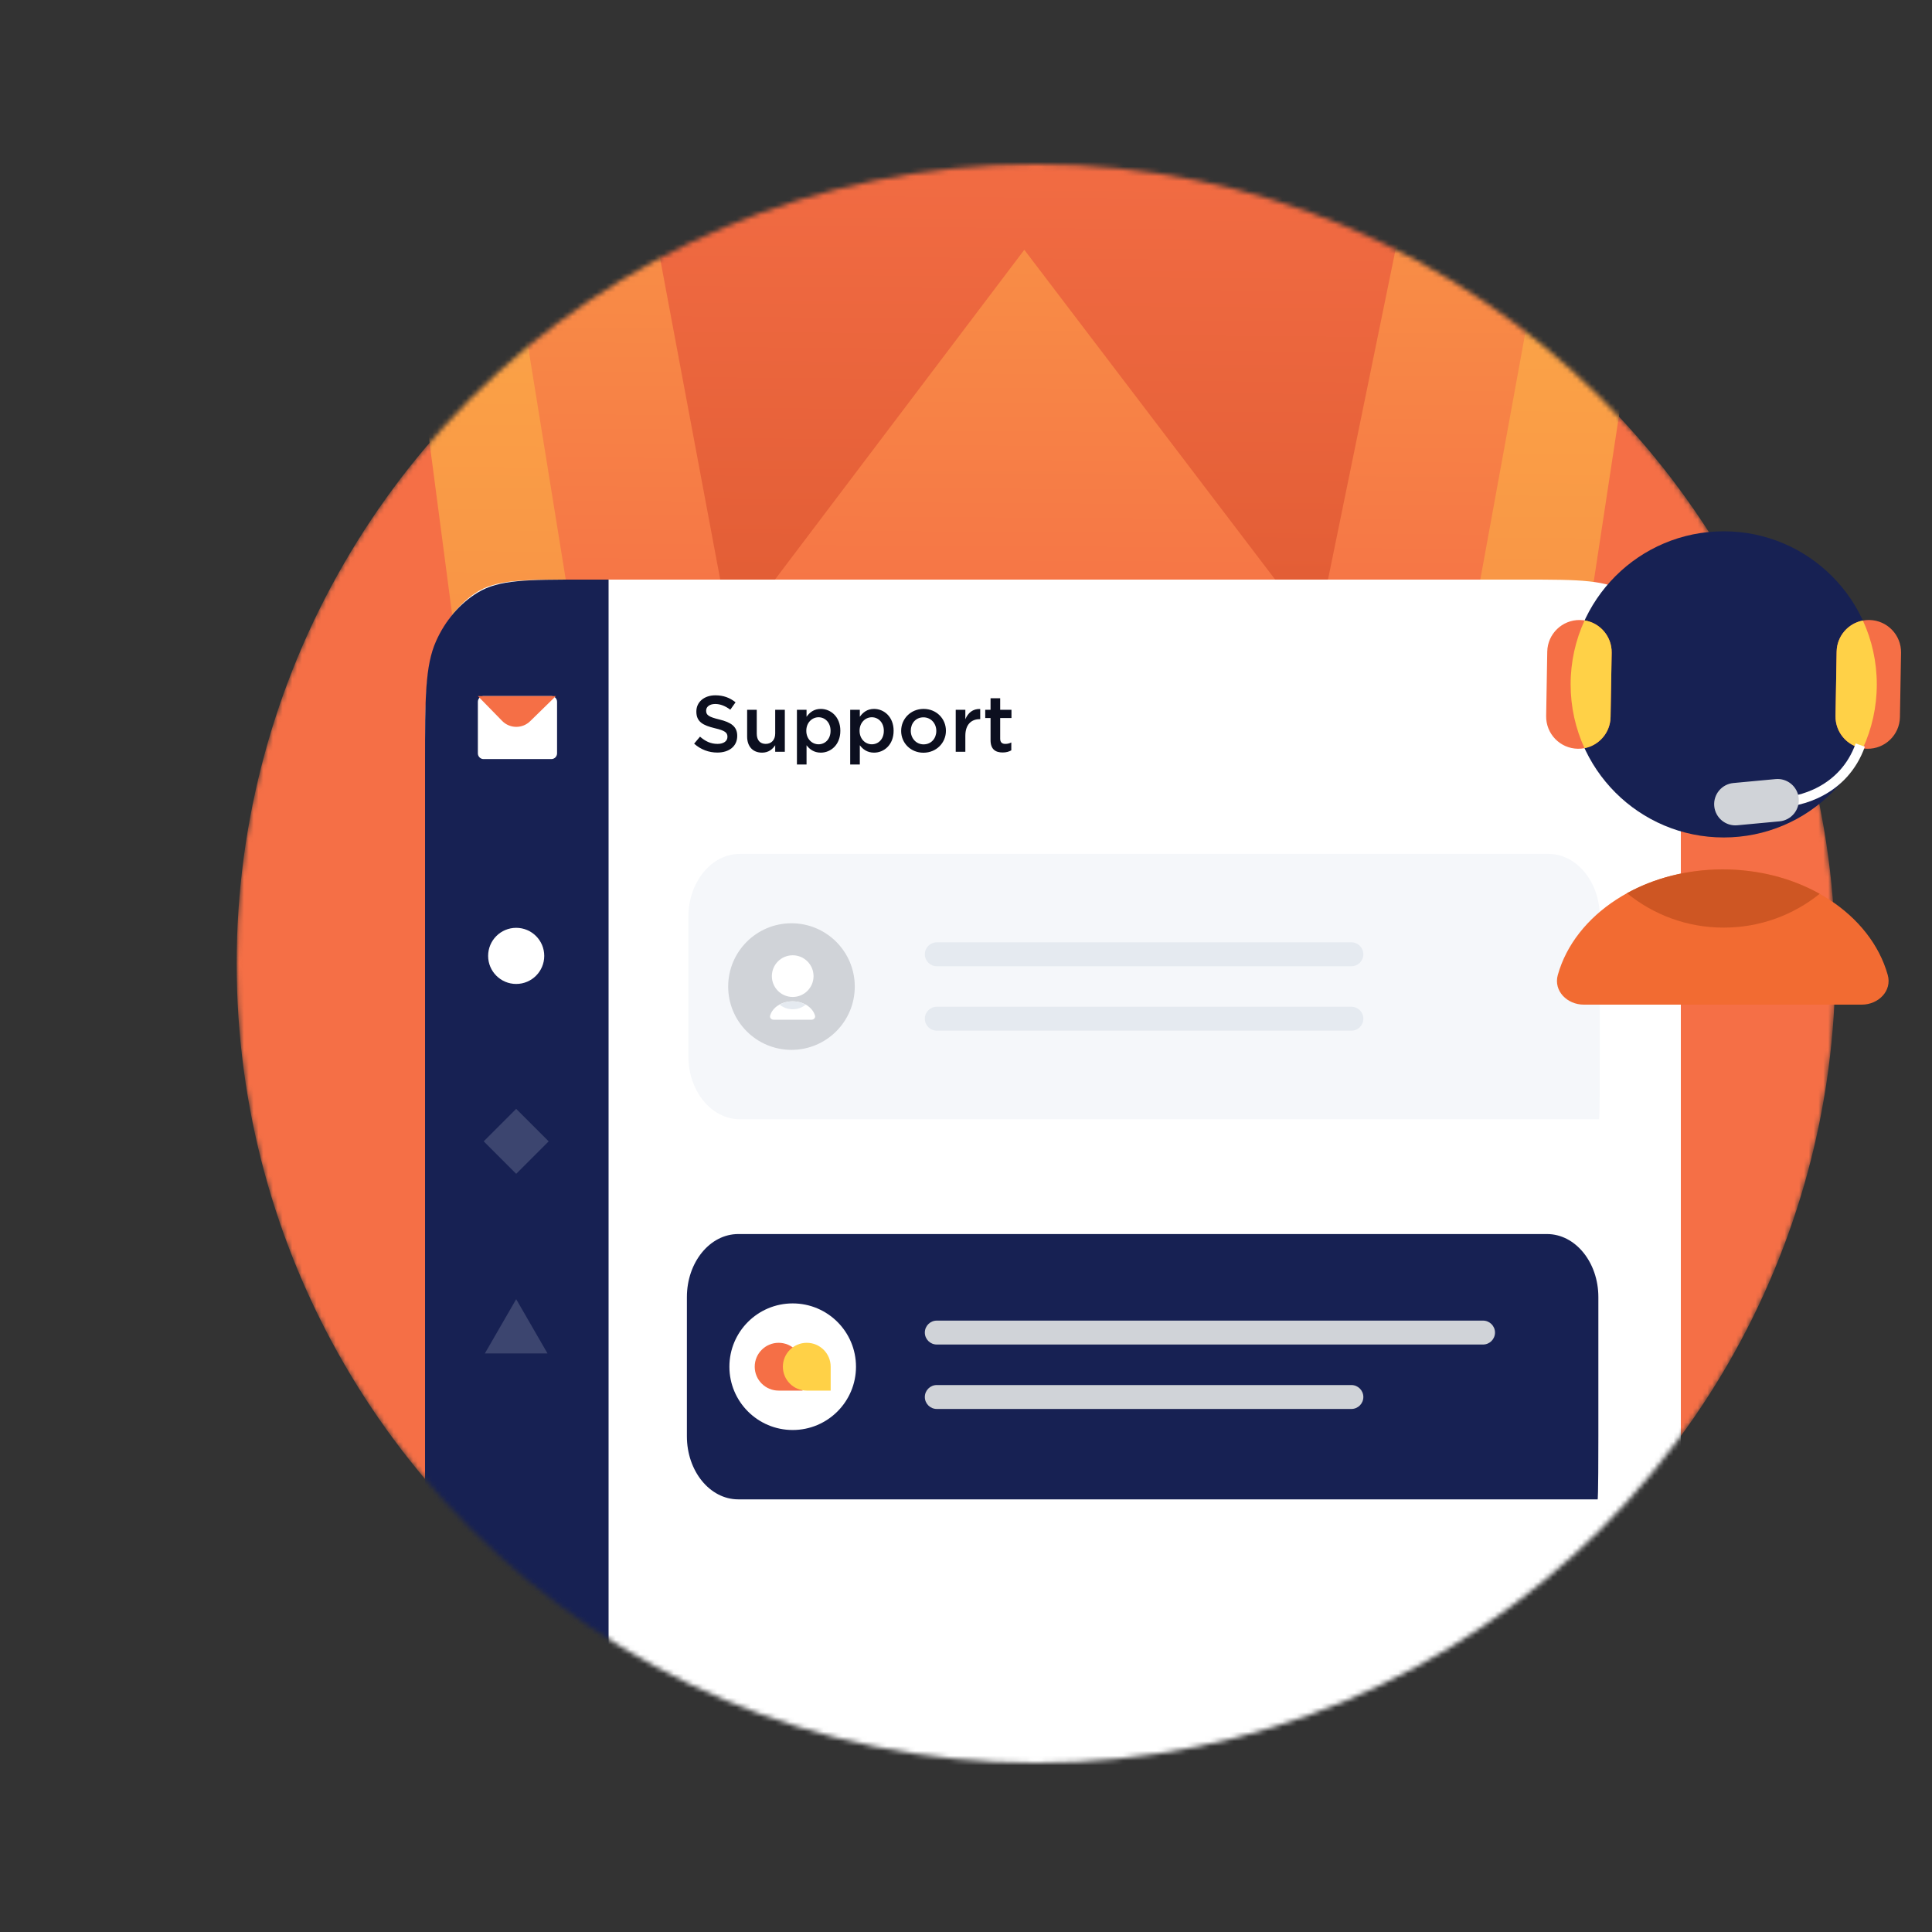 <svg width="400" height="400" viewBox="0 0 400 400" fill="none" xmlns="http://www.w3.org/2000/svg">
<rect x="0" y="0" width="400" height="400" fill="#333333" stroke="none"/>
<mask id="mask0_383_107581" style="mask-type:alpha" maskUnits="userSpaceOnUse" x="49" y="34" width="331" height="331">
<circle cx="214.5" cy="199.5" r="165.5" fill="#F56F46"/>
</mask>
<g mask="url(#mask0_383_107581)">
<circle cx="214.5" cy="199.5" r="165.5" fill="#F56F46"/>
<path fill-rule="evenodd" clip-rule="evenodd" d="M356.393 -72.592C336.656 -72.592 318.153 -84.08 309.107 -102.131L293.482 -137.004H138.467L122.843 -102.131C113.797 -84.08 95.294 -72.592 75.557 -72.592H67.333L133.533 430.802C136.823 440.238 142.99 440.238 146.691 430.802L212.48 269.979L269.634 430.392C272.923 439.828 279.091 439.828 282.792 430.392L359.271 -72.182L356.393 -72.592Z" fill="url(#paint0_linear_383_107581)"/>
<path fill-rule="evenodd" clip-rule="evenodd" d="M287.306 -150.951H145.038L123.246 -102.13C115.844 -87.36 101.453 -76.693 85.828 -73.821L135.992 236.749C139.282 242.492 145.449 242.492 149.15 236.749L213.294 139.516L272.093 236.338C275.793 242.082 281.55 242.082 285.25 236.338L341.993 -74.642C328.013 -78.745 315.678 -88.591 309.099 -102.13L287.306 -150.951Z" fill="url(#paint1_linear_383_107581)"/>
<path fill-rule="evenodd" clip-rule="evenodd" d="M309.11 -102.131L215.772 -310.135L122.845 -102.131C119.556 -95.977 115.444 -90.643 110.51 -86.13L149.16 120.233C151.216 123.104 156.562 123.925 160.262 120.233L212.071 51.718L263.88 119.822C267.169 123.925 272.926 123.104 274.982 119.822L317.744 -89.002C314.455 -93.105 311.577 -97.207 309.11 -102.131Z" fill="url(#paint2_linear_383_107581)"/>
<path d="M88 160.101C88 145.917 88 138.825 90.17 133.426C92 128.876 94.87 125.167 98.392 122.804C102.57 120 108.06 120 119.039 120H315.526C327.013 120 332.756 120 337.128 122.934C340.812 125.406 343.816 129.286 345.729 134.046C348 139.694 348 147.114 348 161.956V334.044C348 348.886 348 356.306 345.729 361.954C343.816 366.714 340.812 370.594 337.128 373.066C332.756 376 327.013 376 315.526 376H119.039C108.06 376 102.57 376 98.392 373.196C94.87 370.833 92 367.124 90.17 362.574C88 357.175 88 350.083 88 335.899V160.101Z" fill="white"/>
<path d="M119.251 352C108.197 352 102.67 352 98.463 349.459C94.917 347.317 92.027 343.956 90.185 339.833C88 334.94 88 328.513 88 315.658V158.022C88 144.572 88 137.848 90.286 132.729C92.213 128.416 95.237 124.899 98.946 122.659C103.348 120 109.13 120 120.696 120H126V352H119.251Z" fill="#172153"/>
<g opacity="0.4">
<path opacity="0.4" d="M106.871 268.979L113.358 280.216H100.384L106.871 268.979Z" fill="white"/>
</g>
<g opacity="0.4">
<path opacity="0.4" d="M113.598 236.304L106.871 229.576L100.144 236.304L106.871 243.031L113.598 236.304Z" fill="white"/>
</g>
<path fill-rule="evenodd" clip-rule="evenodd" d="M106.871 203.716C103.662 203.716 101.061 201.115 101.061 197.906C101.061 194.698 103.662 192.097 106.871 192.097C110.079 192.097 112.68 194.698 112.68 197.906C112.68 201.115 110.079 203.716 106.871 203.716Z" fill="white"/>
<path d="M100.108 157.156C99.461 157.156 98.937 156.625 98.937 155.97V145.299C98.937 144.643 99.461 144.113 100.108 144.113H114.162C114.809 144.113 115.334 144.643 115.334 145.299V155.97C115.334 156.625 114.809 157.156 114.162 157.156H100.108Z" fill="white"/>
<path d="M98.937 144.113H115.085L109.759 149.321C108.141 150.904 105.544 150.875 103.962 149.255L98.937 144.113Z" fill="#F56F46"/>
<path d="M148.518 155.81C150.939 155.81 152.634 154.525 152.634 152.369V152.336C152.634 150.426 151.367 149.554 148.93 148.961C146.724 148.434 146.197 148.039 146.197 147.15V147.118C146.197 146.36 146.889 145.75 148.074 145.75C149.127 145.75 150.165 146.162 151.202 146.936L152.288 145.406C151.119 144.466 149.786 143.957 148.107 143.957C145.819 143.957 144.173 145.323 144.173 147.298V147.331C144.173 149.455 145.555 150.18 148.009 150.772C150.148 151.266 150.61 151.711 150.61 152.534V152.566C150.61 153.439 149.819 154.015 148.567 154.015C147.135 154.015 146.032 153.472 144.93 152.517L143.711 153.966C145.094 155.201 146.757 155.81 148.518 155.81ZM157.782 155.827C159.131 155.827 159.938 155.118 160.498 154.295V155.645H162.49V146.953H160.498V151.858C160.498 153.209 159.691 154.015 158.539 154.015C157.353 154.015 156.679 153.241 156.679 151.892V146.953H154.687V152.484C154.687 154.509 155.822 155.827 157.782 155.827ZM164.995 158.28H166.987V154.295C167.596 155.102 168.5 155.827 169.934 155.827C172.007 155.827 173.983 154.196 173.983 151.315V151.283C173.983 148.402 171.992 146.772 169.934 146.772C168.534 146.772 167.628 147.496 166.987 148.402V146.953H164.995V158.28ZM169.472 154.098C168.122 154.098 166.937 152.995 166.937 151.315V151.283C166.937 149.62 168.122 148.5 169.472 148.5C170.823 148.5 171.958 149.603 171.958 151.283V151.315C171.958 153.027 170.838 154.098 169.472 154.098ZM176.024 158.28H178.016V154.295C178.625 155.102 179.529 155.827 180.963 155.827C183.036 155.827 185.013 154.196 185.013 151.315V151.283C185.013 148.402 183.02 146.772 180.963 146.772C179.563 146.772 178.657 147.496 178.016 148.402V146.953H176.024V158.28ZM180.501 154.098C179.151 154.098 177.966 152.995 177.966 151.315V151.283C177.966 149.62 179.151 148.5 180.501 148.5C181.852 148.5 182.987 149.603 182.987 151.283V151.315C182.987 153.027 181.867 154.098 180.501 154.098ZM191.184 155.842C193.868 155.842 195.843 153.785 195.843 151.315V151.283C195.843 148.796 193.884 146.772 191.217 146.772C188.551 146.772 186.575 148.83 186.575 151.315V151.348C186.575 153.818 188.534 155.842 191.184 155.842ZM191.217 154.114C189.669 154.114 188.567 152.83 188.567 151.315V151.283C188.567 149.768 189.588 148.516 191.184 148.516C192.749 148.516 193.851 149.785 193.851 151.315V151.348C193.851 152.846 192.83 154.114 191.217 154.114ZM197.872 155.645H199.864V152.336C199.864 150.031 201.082 148.896 202.828 148.896H202.943V146.788C201.411 146.722 200.407 147.611 199.864 148.911V146.953H197.872V155.645ZM207.586 155.793C208.328 155.793 208.887 155.628 209.381 155.348V153.719C208.986 153.916 208.591 154.015 208.146 154.015C207.471 154.015 207.077 153.702 207.077 152.929V148.665H209.414V146.953H207.077V144.566H205.084V146.953H203.981V148.665H205.084V153.241C205.084 155.151 206.122 155.793 207.586 155.793Z" fill="#0C0F1F"/>
<path d="M153.146 231.724C147.275 231.724 142.516 225.879 142.516 218.669V189.848C142.516 182.639 147.275 176.794 153.146 176.794H320.596C326.467 176.794 331.226 182.639 331.226 189.848V218.669C331.226 231.724 331.08 231.724 331.08 231.724H153.146Z" fill="#F5F7FA"/>
<path d="M279.79 195.098H193.952C192.584 195.098 191.476 196.206 191.476 197.574V197.574C191.476 198.941 192.584 200.05 193.952 200.05H279.79C281.158 200.05 282.266 198.941 282.266 197.574C282.266 196.206 281.158 195.098 279.79 195.098Z" fill="#E5EAF0"/>
<path d="M279.79 208.437H193.952C192.584 208.437 191.476 209.546 191.476 210.913V210.913C191.476 212.281 192.584 213.389 193.952 213.389H279.79C281.158 213.389 282.266 212.281 282.266 210.913C282.266 209.546 281.158 208.437 279.79 208.437Z" fill="#E5EAF0"/>
<path d="M163.867 217.363C171.104 217.363 176.971 211.496 176.971 204.258C176.971 197.021 171.104 191.154 163.867 191.154C156.629 191.154 150.762 197.021 150.762 204.258C150.762 211.496 156.629 217.363 163.867 217.363Z" fill="#D0D3D8"/>
<path d="M164.12 197.781C161.737 197.781 159.805 199.713 159.805 202.097C159.805 204.48 161.737 206.412 164.12 206.412C166.503 206.412 168.435 204.48 168.435 202.097C168.435 199.713 166.503 197.781 164.12 197.781Z" fill="white"/>
<path d="M164.093 207.309C161.821 207.309 159.92 208.582 159.443 210.285C159.318 210.735 159.708 211.121 160.175 211.121H168.012C168.479 211.121 168.869 210.735 168.744 210.285C168.267 208.582 166.366 207.309 164.093 207.309Z" fill="white"/>
<path fill-rule="evenodd" clip-rule="evenodd" d="M161.396 207.988C162.163 207.565 163.092 207.318 164.094 207.318C165.11 207.318 166.052 207.571 166.825 208.005C166.086 208.601 165.146 208.957 164.121 208.957C163.088 208.957 162.139 208.594 161.396 207.988Z" fill="#E5EAF0"/>
<path d="M152.844 310.427C146.973 310.427 142.214 304.583 142.214 297.373V268.552C142.214 261.342 146.973 255.497 152.844 255.497H320.294C326.165 255.497 330.924 261.342 330.924 268.552V297.373C330.924 310.427 330.778 310.427 330.778 310.427H152.844Z" fill="#172153"/>
<path d="M307.048 273.418H193.952C192.584 273.418 191.476 274.527 191.476 275.894V275.894C191.476 277.262 192.584 278.37 193.952 278.37H307.048C308.416 278.37 309.524 277.262 309.524 275.894C309.524 274.527 308.416 273.418 307.048 273.418Z" fill="#D0D3D8"/>
<path d="M279.79 286.758H193.952C192.584 286.758 191.476 287.867 191.476 289.234C191.476 290.602 192.584 291.71 193.952 291.71H279.79C281.158 291.71 282.266 290.602 282.266 289.234C282.266 287.867 281.158 286.758 279.79 286.758Z" fill="#D0D3D8"/>
<path d="M164.119 296.067C171.357 296.067 177.224 290.199 177.224 282.962C177.224 275.724 171.357 269.857 164.119 269.857C156.882 269.857 151.014 275.724 151.014 282.962C151.014 290.199 156.882 296.067 164.119 296.067Z" fill="white"/>
<path d="M156.256 282.962C156.256 280.229 158.473 278.013 161.206 278.013C163.939 278.013 166.154 280.229 166.154 282.962V287.91H161.206C158.473 287.91 156.256 285.695 156.256 282.962Z" fill="#F56F46"/>
<path d="M162.085 282.962C162.085 280.229 164.301 278.013 167.034 278.013C169.767 278.013 171.983 280.229 171.983 282.962V287.91H167.034C164.301 287.91 162.085 285.695 162.085 282.962Z" fill="#FFD147"/>
</g>
<path d="M356.876 110C339.372 110 325.182 124.19 325.182 141.694C325.182 159.198 339.372 173.388 356.876 173.388C374.38 173.388 388.57 159.198 388.57 141.694C388.57 124.19 374.38 110 356.876 110Z" fill="#172153"/>
<path d="M393.59 135.147C393.653 131.465 390.719 128.429 387.037 128.366C383.355 128.303 380.319 131.236 380.256 134.918L380.027 148.241C379.964 151.923 382.897 154.959 386.579 155.022C390.261 155.086 393.297 152.152 393.361 148.47L393.59 135.147Z" fill="#F56F46"/>
<path fill-rule="evenodd" clip-rule="evenodd" d="M385.692 128.479C387.54 132.501 388.57 136.978 388.57 141.695C388.57 146.426 387.534 150.914 385.675 154.947C382.429 154.449 379.969 151.616 380.027 148.242L380.256 134.919C380.311 131.697 382.643 129.048 385.692 128.479Z" fill="#FFD147"/>
<path d="M333.677 135.147C333.74 131.465 330.807 128.429 327.125 128.366C323.443 128.303 320.407 131.236 320.343 134.918L320.115 148.241C320.051 151.923 322.985 154.959 326.667 155.022C330.349 155.086 333.385 152.152 333.448 148.47L333.677 135.147Z" fill="#F56F46"/>
<path fill-rule="evenodd" clip-rule="evenodd" d="M328.073 128.449C326.217 132.479 325.182 136.966 325.182 141.694C325.182 146.407 326.211 150.881 328.056 154.902C331.084 154.315 333.394 151.676 333.449 148.47L333.677 135.147C333.735 131.787 331.298 128.965 328.073 128.449Z" fill="#FFD147"/>
<path d="M368.342 166.085C372.52 166.132 381.731 163.834 385.15 154.261" stroke="white" stroke-width="2.018"/>
<path d="M368.439 170.048C370.855 169.823 372.63 167.681 372.404 165.266C372.179 162.85 370.037 161.075 367.622 161.301L358.881 162.117C356.466 162.343 354.691 164.484 354.916 166.9C355.142 169.315 357.283 171.091 359.699 170.865L368.439 170.048Z" fill="#D0D3D8"/>
<path d="M356.682 180C339.992 180 326.03 189.346 322.528 201.854C321.602 205.163 324.468 208 327.905 208H385.46C388.896 208 391.763 205.163 390.836 201.854C387.335 189.346 373.373 180 356.682 180Z" fill="#F26B32"/>
<path fill-rule="evenodd" clip-rule="evenodd" d="M336.849 184.926C342.487 181.82 349.319 180 356.683 180C364.146 180 371.065 181.869 376.746 185.054C371.31 189.434 364.399 192.054 356.876 192.054C349.28 192.054 342.308 189.382 336.849 184.926Z" fill="#CE5623"/>
<defs>
<linearGradient id="paint0_linear_383_107581" x1="62.543" y1="440.856" x2="66.782" y2="-137.008" gradientUnits="userSpaceOnUse">
<stop stop-color="#E25D35"/>
<stop offset="0.26" stop-color="#F56F46"/>
<stop offset="1" stop-color="#FFD147"/>
</linearGradient>
<linearGradient id="paint1_linear_383_107581" x1="81.625" y1="243.086" x2="83.871" y2="-150.962" gradientUnits="userSpaceOnUse">
<stop stop-color="#E25D35"/>
<stop offset="0.26" stop-color="#F56F46"/>
<stop offset="1" stop-color="#FFD147"/>
</linearGradient>
<linearGradient id="paint2_linear_383_107581" x1="107.109" y1="124.945" x2="110.494" y2="-310.135" gradientUnits="userSpaceOnUse">
<stop stop-color="#E25D35"/>
<stop offset="0.26" stop-color="#F56F46"/>
<stop offset="1" stop-color="#FFD147"/>
</linearGradient>
</defs>
</svg>
